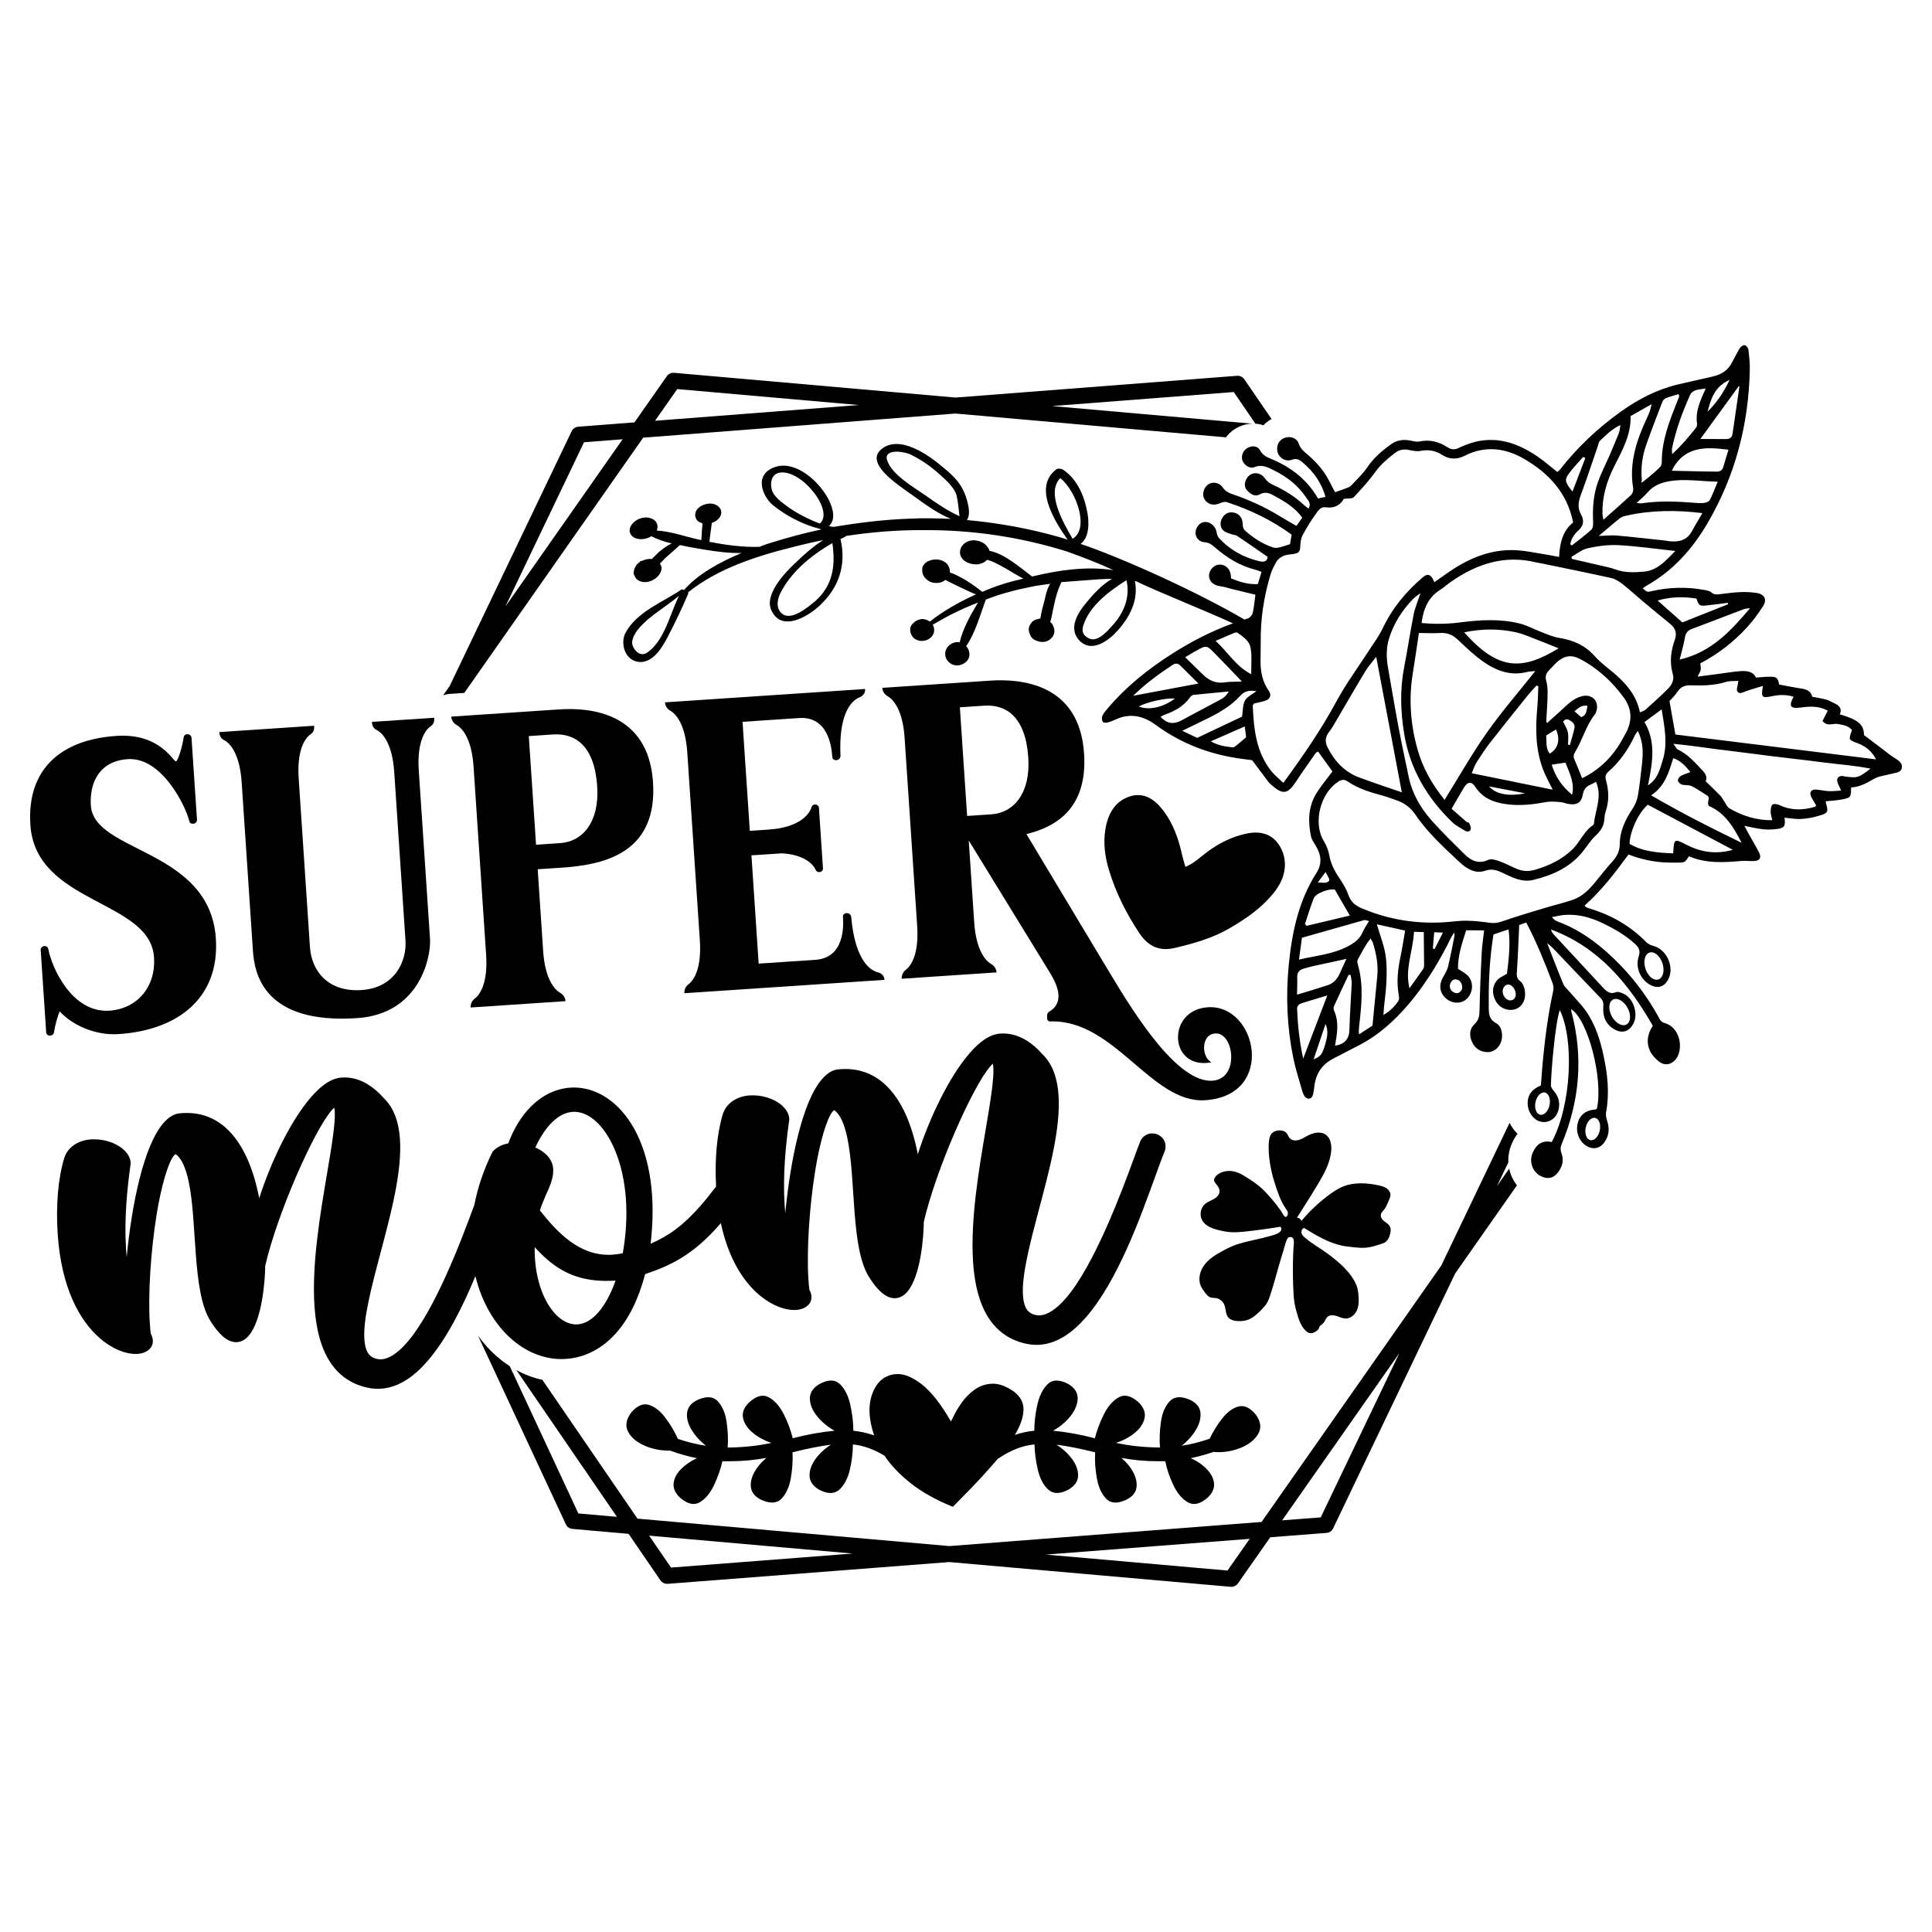 <svg xml:space="preserve" data-sanitized-enable-background="new 0 0 864 864" viewBox="0 0 864 864" y="0px" x="0px" xmlns:xlink="http://www.w3.org/1999/xlink" xmlns="http://www.w3.org/2000/svg" id="Layer_1" version="1.1">
<path d="M96.53,419.703c1.779,26.653-17.058,40.988-43.366,42.744c-11.367,0.759-21.52-4.632-26.47-10.159
	c-0.975,2.176-2.166,6.644-2.515,9.256c-0.11,0.837-0.724,1.516-1.902,1.594c-0.837,0.056-1.563-0.575-1.619-1.417
	c-0.431-6.466-2.008-30.082-2.458-36.817c-0.059-0.888,0.573-1.755,1.657-1.828c0.848-0.056,1.597,0.532,1.751,1.367
	c1.453,7.996,10.483,28.661,27.313,27.537c12.137-0.81,20.858-10.335,19.951-23.938c-1.713-25.667-52.922-23.712-55.283-59.082
	c-1.676-25.099,13.784-38.218,38.485-39.866c19.505-1.302,25.312,11.476,26.614,11.389c0.945-0.063,3.004-7.224,3.44-10.718
	c0.098-0.774,0.723-1.371,1.503-1.423c1.244-0.083,1.958,0.736,2.017,1.624c0.452,6.771,1.994,29.865,2.44,36.558
	c0.064,0.956-0.658,1.787-1.619,1.851c-1.1,0.074-1.628-0.374-1.788-1.063c-1.585-6.726-12.274-28.837-27.54-27.819
	c-12.751,0.851-17.189,10.594-16.51,20.767C42.045,381.426,93.85,379.55,96.53,419.703z"></path>
<path d="M166.317,322.834l27.867-1.86c0.102,1.534-0.163,2.843-1.557,3.792c-2.555,1.743-6.141,6.998-5.368,19.516l5.047,75.606
	c0.517,7.747-4.328,33.535-32.624,35.424c-41.749,2.787-45.894-19.917-46.576-30.137l-5.03-75.353
	c-0.854-12.714-5.162-17.485-7.941-18.881c-1.541-0.774-1.948-2.059-2.048-3.551l42.404-2.831c0.102,1.534-0.162,2.843-1.557,3.792
	c-2.575,1.759-6.211,7.05-5.361,19.78l5.029,75.348c0.733,10.974,8.283,20.264,23.074,19.276
	c15.064-1.005,20.26-13.091,19.656-22.129l-5.037-75.457c-0.869-12.635-5.155-17.386-7.93-18.778
	c-1.535-0.769-1.948-2.059-2.047-3.551L166.317,322.834z"></path>
<path d="M292.025,349.763c2.007,30.062-19.418,36.347-37.582,37.996l0.003,0.042l-13.986,0.933l2.44,36.553
	c0.827,12.302,4.881,17.167,7.663,18.739c1.348,0.76,2.223,2.149,2.327,3.699l-42.404,2.831c-0.104-1.549,0.58-3.042,1.815-3.975
	c2.543-1.923,5.91-7.278,5.102-19.539l-5.62-84.184c-0.829-12.259-4.872-17.114-7.654-18.687c-1.347-0.761-2.224-2.15-2.327-3.699
	c0,0,48.148-3.214,48.282-3.223C263.422,316.357,289.919,318.307,292.025,349.763z M267.075,351.647
	c-1.209-18.112-9.804-23.856-19.704-23.195l-10.891,0.727l3.243,48.581l10.891-0.727
	C260.405,376.379,268.152,367.78,267.075,351.647z"></path>
<path d="M386.876,308.116l0.004,0.062c0.104,1.554-0.812,2.99-2.263,3.553c-5.237,2.041-9.508,9.781-8.755,26.2
	c0.05,1.05-0.751,1.949-1.799,2.019c-1.235,0.082-1.824-0.662-1.865-1.437c-0.264-4.729-1.977-18.263-14.821-17.405l-25.311,1.69
	l3.255,48.751l8.448-0.564c14.068-0.939,18.346-7.101,19.147-10.028c0.18-0.655,0.703-1.121,1.592-1.18
	c0.893-0.06,1.664,0.616,1.724,1.509l1.804,27.03c0.059,0.878-0.606,1.633-1.479,1.692c-0.919,0.062-1.511-0.345-1.782-0.981
	c-1.038-2.426-5.008-6.871-15.155-7.413l-13.571,0.906l3.232,48.416l25.31-1.69c12.85-0.857,12.742-14.514,12.375-19.231
	c-0.06-0.821,0.475-1.583,1.647-1.661c1.054-0.071,1.972,0.714,2.064,1.767c1.436,16.368,6.697,23.466,12.159,24.793
	c1.514,0.365,2.612,1.672,2.715,3.221l0.004,0.062l-89.498,5.974c-0.103-1.549,0.58-3.042,1.814-3.975
	c2.548-1.928,5.926-7.29,5.104-19.596l-5.612-84.065c-0.822-12.307-4.881-17.171-7.663-18.743c-1.347-0.762-2.224-2.15-2.327-3.699
	L386.876,308.116z"></path>
<path d="M539.004,492.02c-24.102,1.609-40.593-36.33-69.444-35.219c-0.647,0.028-1.193-0.465-1.236-1.111
	c-0.078-1.167-0.367-2.538,1.009-3.361c7.138-4.279,3.218-12.411,0.273-17.209l-36.376-59.25l2.439,36.553
	c0.828,12.301,4.881,17.167,7.663,18.739c1.347,0.766,2.224,2.154,2.327,3.703c0,0-41.955,2.801-42.404,2.831
	c-0.104-1.554,0.579-3.048,1.814-3.98c2.543-1.923,5.906-7.273,5.103-19.529l-5.621-84.199c-0.829-12.255-4.877-17.109-7.653-18.677
	c-1.348-0.766-2.224-2.155-2.327-3.704c0,0,48.152-3.214,48.286-3.223c13.345-0.891,39.843,1.064,41.942,32.515
	c1.579,23.648-11.343,32.577-25.772,36.118l37.988,63.261c10.992,18.247,29.819,48.052,45.224,47.023
	c12.235-0.817,9.653-21.694,1.262-21.134c-6.616,0.442-6.201,10.711-1.734,12.897c-19.01,3.671-20.276-23.369-1.642-24.613
	C562.182,448.979,570.801,489.898,539.004,492.02z M429.26,316.31l3.244,48.586l10.891-0.727c9.792-0.654,17.538-9.253,16.46-25.392
	c-1.208-18.112-9.804-23.855-19.704-23.195L429.26,316.31z"></path>
<path d="M521.231,512.268c-0.223-3.331-3.211-5.605-6.448-5.389c-2.187,0.146-4.15,1.709-4.889,3.646
	c-0.618,1.484-1.508,3.925-2.681,7.131c-5.651,15.445-17.851,48.399-30.794,63.194c-4.06,4.641-7.964,7.161-11.234,7.379
	c-0.738,0.049-1.46-0.008-2.192-0.182c-3.656-0.87-5.174-3.595-5.527-8.879c-0.585-8.759,3.109-23.069,7.176-38.38
	c4.639-17.462,9.723-36.279,8.74-51.004c-0.49-7.339-2.535-13.888-7.328-18.465c-1.06-1.196-2.13-2.263-3.214-3.211
	c-4.962-4.341-10.209-6.231-15.517-5.876c-4.939,0.329-9.422,3.867-13.578,8.618c-9.489,10.847-18.377,29.884-23.293,45.316
	c-2.514-12.783-7.108-24.596-15.207-31.682c-5.047-4.416-11.477-6.862-19.203-6.346c-0.397,0.027-0.798,0.061-1.201,0.103
	c-2.803,0.187-5.29,2.127-7.197,4.308c-8.856,10.121-14.193,36.319-16.469,59.978c-0.104-1.098-0.193-2.197-0.266-3.297
	c-0.913-13.687,0.484-27.367,2.033-38.393c0.023-0.167,0.03-0.336,0.018-0.503c-0.165-2.472-1.622-4.52-3.336-6.019
	c-3.594-3.144-9.218-4.775-14.455-4.425c-5.473,0.365-10.355,3.374-11.887,8.276c-2.671,8.578-3.712,20.341-3.049,32.441
	c-2.415,3.207-4.679,6.024-6.834,8.487c-7.922,9.055-14.377,13.576-22.447,17.122c0.916-7.836,1.094-15.047,0.655-21.623
	c-1.286-19.265-7.861-33.131-16.83-40.977c-5.897-5.16-12.835-7.672-19.766-7.209c-6.968,0.465-13.712,3.924-19.201,10.198
	c-3.378,3.861-6.279,8.77-8.527,14.725c-2.482,0.454-4.851,1.52-6.707,3.389c-0.186,0.187-0.346,0.413-0.46,0.644
	c-3.924,7.992-6.513,15.869-7.981,23.458c-5.866,15.991-17.706,47.36-30.243,61.691c-4.06,4.641-7.964,7.161-11.234,7.379
	c-0.739,0.049-1.46-0.008-2.192-0.182c-3.656-0.87-5.174-3.595-5.527-8.879c-0.585-8.759,3.109-23.069,7.176-38.38
	c4.639-17.462,9.724-36.279,8.741-51.004c-0.49-7.339-2.535-13.888-7.329-18.465c-1.06-1.196-2.13-2.263-3.214-3.211
	c-4.962-4.341-10.209-6.231-15.518-5.876c-4.938,0.33-9.421,3.867-13.577,8.618c-9.489,10.847-18.376,29.884-23.293,45.315
	c-2.513-12.783-7.108-24.595-15.207-31.681c-5.048-4.416-11.477-6.862-19.203-6.346c-0.397,0.027-0.798,0.061-1.201,0.103
	c-2.803,0.187-5.29,2.127-7.198,4.308c-8.855,10.121-14.192,36.319-16.468,59.978c-0.104-1.098-0.193-2.197-0.266-3.297
	c-0.914-13.687,0.484-27.367,2.032-38.393c0.023-0.167,0.03-0.336,0.018-0.504c-0.165-2.472-1.623-4.52-3.336-6.019
	c-3.594-3.144-9.218-4.775-14.456-4.426c-5.472,0.366-10.354,3.374-11.886,8.276c-2.785,8.943-3.803,21.348-2.96,33.988
	c1.62,24.265,9.862,38.781,18.697,46.51c6.083,5.322,12.403,7.463,17.112,7.149c3.526-0.235,6.988-2.313,6.734-6.112
	c-0.069-1.03-0.405-2.013-0.925-2.951c-0.165-1.353-0.299-2.82-0.403-4.379c-0.877-13.135,0.419-32.706,3.016-48.807
	c2.085-12.923,5.255-23.575,7.801-26.484c0.35-0.401,0.615-0.561,0.707-0.608c0.032,0.016,0.086,0.049,0.173,0.115
	c2.569,1.933,4.372,6.138,5.646,12.09c3.979,18.572,1.468,49.37,9.779,62.478c1.904,3.005,3.682,5.212,5.468,6.775
	c2.004,1.753,4.15,2.775,6.411,2.624c2.135-0.143,3.846-1.316,5.12-2.774c6.161-7.042,7.42-25.034,7.464-31.324
	c5.435-23.55,21.829-60.572,29.789-69.671c0.401-0.459,0.772-0.818,1.076-1.082c0.098,0.429,0.188,0.991,0.233,1.676
	c0.341,5.102-1.332,15.381-3.4,27.575c-3.065,18.068-6.918,40.567-5.662,59.384c0.84,12.585,3.955,23.866,11.841,30.764
	c3.364,2.943,7.543,4.996,12.549,5.949c1.807,0.344,3.599,0.449,5.355,0.332c7.874-0.526,14.716-5.404,20.648-12.186
	c8.661-9.9,15.835-24.345,21.577-38.15c2.858,11.783,8.662,21.578,16.19,28.165c6.968,6.095,15.453,9.444,24.312,8.853
	c1.565-0.104,3.138-0.332,4.709-0.687c6.46-1.464,12.64-5.095,17.908-11.115c5.389-6.162,9.808-14.766,12.776-26.131
	c11.929-3.973,21.688-8.873,33.352-22.204c0.168-0.192,0.339-0.398,0.508-0.593c3.324,15.558,9.808,25.669,16.664,31.668
	c6.084,5.322,12.404,7.463,17.112,7.149c3.525-0.235,6.988-2.313,6.734-6.112c-0.07-1.03-0.405-2.013-0.926-2.951
	c-0.164-1.353-0.298-2.819-0.402-4.378c-0.877-13.135,0.418-32.706,3.016-48.808c2.085-12.923,5.255-23.575,7.8-26.484
	c0.351-0.401,0.615-0.561,0.707-0.608c0.033,0.016,0.086,0.049,0.173,0.115c2.569,1.934,4.372,6.138,5.646,12.091
	c3.979,18.571,1.468,49.369,9.78,62.478c1.904,3.005,3.681,5.212,5.467,6.775c2.004,1.753,4.151,2.775,6.411,2.624
	c2.135-0.143,3.846-1.316,5.121-2.773c6.16-7.041,7.419-25.034,7.464-31.324c5.435-23.55,21.829-60.572,29.79-69.671
	c0.401-0.459,0.772-0.818,1.075-1.082c0.098,0.429,0.189,0.991,0.234,1.676c0.341,5.102-1.332,15.381-3.401,27.575
	c-3.065,18.069-6.917,40.567-5.661,59.384c0.84,12.585,3.955,23.866,11.841,30.765c3.363,2.942,7.542,4.996,12.549,5.949
	c1.807,0.344,3.599,0.45,5.355,0.332c7.874-0.526,14.715-5.405,20.648-12.187c14.25-16.289,24.48-44.882,30.918-62.68
	c1.733-4.788,3.185-8.799,4.314-11.496C521.159,514.121,521.289,513.137,521.231,512.268z M267.578,586.892
	c-3.186,3.643-6.379,5.178-9.283,5.372c-2.868,0.191-5.81-0.903-8.6-3.343c-5.267-4.609-9.65-13.948-10.461-26.092
	c-0.111-1.659-0.156-3.368-0.129-5.122c1.78,1.97,3.563,3.756,5.394,5.357c8.342,7.298,17.596,10.469,30.791,9.628
	C272.983,579.115,270.307,583.774,267.578,586.892z M278.509,560.454c-1.579,0.339-3.093,0.55-4.551,0.647
	c-14.832,0.99-24.974-10.312-32.522-19.788c0.692-2.283,1.698-4.603,2.708-6.905c1.669-3.809,3.513-7.667,3.244-11.699
	c-0.317-4.748-4.109-7.855-8.009-9.563c3.216-6.915,8.957-15.393,16.669-15.908c3.359-0.224,6.84,1.08,10.178,4.001
	c6.821,5.967,12.59,18.55,13.706,35.272C280.419,543.803,280.032,551.858,278.509,560.454z"></path>
<path d="M669.454,530.421l5.091-10.635c-0.129-2.726,0.343-5.534,1.505-8.238c0.715-1.672,1.583-3.177,2.58-4.502
	c-1.427-1.408-2.614-3.073-3.538-4.898l-30.542,63.804L564.179,680.62l-139.61,10.792L285.08,679.143l-42.546-62.091
	c-3.996-0.853-7.883-2.302-11.597-4.325l44.956,65.608l-17.249-1.517l-30.671-65.855c-2.025-1.305-3.992-2.777-5.884-4.432
	c-3.049-2.668-5.825-5.771-8.316-9.19l39.284,84.347c0.537,1.153,1.649,1.932,2.916,2.044l25.134,2.211l14.262,20.813
	c0.607,0.886,1.575,1.442,2.625,1.535c0.193,0.017,0.39,0.018,0.587,0.003l125.952-9.736l125.839,11.068
	c1.267,0.112,2.498-0.462,3.228-1.503l14.481-20.661l25.157-1.944c1.268-0.098,2.388-0.866,2.938-2.013l54.545-113.947
	l27.673-39.481c-1.73-2.193-2.911-4.738-3.477-7.447L669.454,530.421z M300.081,701.034l-9.788-14.284l91.014,8.005L300.081,701.034
	z M548.947,702.352l-81.153-7.138l91.091-7.041L548.947,702.352z M590.639,678.575l-17.265,1.335l52.442-74.82L590.639,678.575z
	 M201.124,310.319l6.503-0.434l80.011-114.156l139.611-10.792l120.98,10.641c1.104-1.485,2.486-2.786,4.125-3.794
	c2.317-1.436,4.945-2.234,7.603-2.323l-89.447-7.867l81.226-6.279l9.708,14.168c1.237,0.084,2.43,0.318,3.554,0.702
	c1.035-1.104,2.268-2.035,3.638-2.805l-12.188-17.787c-0.719-1.049-1.943-1.635-3.212-1.538l-125.952,9.736l-125.84-11.068
	c-1.267-0.112-2.498,0.462-3.228,1.503l-14.481,20.661l-25.156,1.945c-1.269,0.098-2.389,0.866-2.938,2.013L201.099,306.79
	l-2.926,4.174C199.097,310.613,200.086,310.389,201.124,310.319z M302.87,173.998l81.154,7.138l-91.092,7.041L302.87,173.998z
	 M261.18,197.775l17.264-1.334l-52.438,74.816L261.18,197.775z"></path>
<path d="M621.653,548.669c-0.679-1.525-2.395-2.073-3.424-3.28c-0.496-0.582-0.829-1.348-0.722-2.105
	c0.165-1.175,1.221-1.889,1.83-2.823c0.767-1.177,1.296-2.578,1.853-3.863c0.312-0.718,0.629-1.463,0.626-2.245
	c-0.004-1.233-0.823-2.351-1.856-3.026c-1.033-0.675-2.26-0.98-3.467-1.236c-5.246-1.113-10.868-1.49-15.841,0.513
	c-2.16,0.87-4.124,2.161-6.004,3.535c-4.68,3.422-8.939,7.417-12.651,11.868c-0.27-0.841-1.124-1.458-2.008-1.451
	c0.535-0.824,1.069-1.648,1.601-2.473c2.63-4.082,5.193-8.206,7.688-12.372c2.881-4.81,5.743-9.905,6.073-15.5
	c0.144-2.442-0.355-5.173-2.302-6.659c-2.376-1.815-5.837-1.013-8.463,0.418c-1.312,0.715-2.579,1.577-4.034,1.92
	c-1.237,0.293-2.76,0.13-3.695-0.808c-0.995-0.998-0.999-2.355-2.402-3.076c-0.915-0.47-1.989-0.573-3.008-0.434
	c-1.011,0.138-2.025,0.532-2.705,1.292c-1.06,1.185-1.266,3.047-1.35,4.572c-0.307,5.605,0.907,12.133,2.608,17.465
	c1.267,3.972,2.565,8.006,4.911,11.455c0.438,0.643,0.944,1.288,1.033,2.087c0.064,0.572-0.114,1.191-0.552,1.565
	c-0.149,0.127-0.336,0.226-0.532,0.215c-0.599-0.034-1.486-1.962-1.819-2.438c-0.717-1.027-1.461-2.036-2.229-3.026
	c-1.536-1.979-3.172-3.881-4.9-5.696c-1.962-2.06-4.228-3.849-6.621-5.381c-2.597-1.662-4.951-3.415-8.091-3.924
	c-2.772-0.449-6.519,0.407-8.023,3.056c-0.158,0.278-0.277,0.59-0.266,0.91c0.029,0.903,0.976,1.74,1.468,2.435
	c0.545,0.769,1.026,1.62,1.014,2.592c-0.018,1.476-1.217,2.678-2.496,3.418s-2.728,1.207-3.873,2.14
	c-2.095,1.706-2.741,4.947-1.462,7.324c1.407,2.614,4.511,3.764,7.395,4.48c1.751,0.434,3.528,0.79,5.328,0.914
	c2.276,0.156,4.559-0.058,6.826-0.302c5.147-0.553,10.278-1.256,15.384-2.107c0.842,0.446,0.535,1.645-0.011,2.199
	c-1.112,1.127-3.358,1.584-4.828,2.025c-1.857,0.557-3.747,0.993-5.639,1.414c-3.735,0.831-7.517,1.599-11.058,3.087
	c-1.415,0.595-2.781,1.3-4.131,2.031c-2.966,1.605-5.934,3.396-8.023,6.041c-2.089,2.645-3.152,6.332-1.892,9.457
	c0.469,1.164,1.226,2.185,1.98,3.189c0.647,0.861,1.356,1.763,2.372,2.125c0.785,0.28,1.649,0.197,2.473,0.323
	c1.585,0.243,3.017,1.322,3.685,2.778c0.916,1.996,0.511,4.63,2.107,6.141c1.95,1.846,6.591,1.639,8.894,0.663
	c2.675-1.134,5.482-4.018,7.345-6.211c1.109-1.305,1.705-2.958,2.243-4.583c1.453-4.385,2.641-8.851,3.909-13.291
	c0.645-2.259,1.309-4.513,2.039-6.746c0.352-1.076,1.26-5.65,2.419-5.945c3.079-0.785,2.137,3.276,2.059,4.759
	c-0.116,2.203-0.193,4.407-0.232,6.613c-0.078,4.411-0.001,8.824,0.229,13.23c0.083,1.584,0.186,3.171,0.447,4.736
	c0.249,1.497,0.641,2.966,1.052,4.426c0.799,2.844,1.74,5.789,3.819,7.89c0.543,0.549,1.186,1.044,1.943,1.198
	c1.388,0.282,2.83-0.659,3.783-1.58c0.085-0.082,0.168-0.168,0.221-0.272c0.053-0.105,0.073-0.223,0.101-0.338
	c0.288-1.194,1.468-1.611,2.182-2.498c0.639-0.793,0.899-1.867,1.651-2.554c1.049-0.958,2.691-0.846,4.046-0.417
	c1.355,0.429,2.667,1.119,4.089,1.134c2.28,0.024,4.273-1.771,5.131-3.88c0.858-2.108,0.797-4.469,0.585-6.734
	c-0.13-1.39-0.316-2.791-0.825-4.091c-2.297-5.864-7.934-10.58-12.856-14.225c-3.265-2.418-6.889-4.393-9.972-7
	c-0.721-0.606-1.476-1.26-1.766-2.156c-0.29-0.896,0.215-2.208,1.137-2.402c5.34,3.283,10.819,6.622,16.958,7.898
	c1.888,0.393,3.812,0.583,5.732,0.768c1.338,0.13,2.681,0.257,4.024,0.208c2.984-0.11,5.859-1.087,8.684-2.054
	c1.701-0.582,2.597-2.302,3.039-4.042C621.918,550.856,622.104,549.682,621.653,548.669z"></path>
<path d="M400.715,614.503c3.428-0.261,7.27,1.271,11.526,4.597c4.256,3.334,8.592,8.853,13.008,16.574l1.286-2.477
	c0.792-1.714,1.961-3.675,3.515-5.883c1.547-2.215,3.479-4.154,5.789-5.839c2.302-1.685,4.946-2.571,7.909-2.673
	c2.971-0.094,6.232,1.104,9.798,3.61c2.963,2.31,4.35,5.135,4.154,8.461c-0.203,3.334-1.489,6.943-3.864,10.829
	c2.905-0.988,5.803-1.612,8.708-1.874c0-3.631,0.443-7.473,1.336-11.526c0.886-4.06,2.44-7.154,4.648-9.304
	c2.208-2.135,5.295-2.157,9.253-0.044c2.832,1.714,4.22,3.871,4.154,6.479c-0.073,2.607-1.126,5.207-3.167,7.815
	c-2.048,2.607-4.648,4.794-7.815,6.58c6.13,0.588,12.332,1.714,18.593,3.363h0.102c0.857-3.501,2.193-7.06,4.009-10.684
	c1.808-3.631,4.038-6.166,6.675-7.619s5.607-0.69,8.904,2.273c2.237,2.244,3.116,4.568,2.622,6.972
	c-0.494,2.411-1.932,4.605-4.307,6.58c-2.375,1.983-5.207,3.501-8.505,4.554c6.13,1.315,12.695,2.012,19.682,2.077
	c-0.261-3.697-0.116-7.517,0.45-11.475c0.559-3.958,1.859-7.023,3.907-9.202c2.041-2.179,5.041-2.404,8.999-0.69
	c2.905,1.38,4.481,3.297,4.75,5.738c0.261,2.44-0.399,4.997-1.983,7.662c-1.576,2.673-3.726,5.062-6.428,7.176
	c4.024-0.596,8.214-1.649,12.565-3.167c1.518-3.232,3.399-6.268,5.636-9.1c2.244-2.833,4.648-4.605,7.227-5.295
	c2.571-0.69,5.171,0.545,7.815,3.711c2.237,3.167,2.535,6.086,0.886,8.752c-1.649,2.673-4.35,4.735-8.113,6.188
	c-3.755,1.445-7.684,2.012-11.773,1.678c-3.493,1.191-6.885,2.114-10.182,2.774c2.832,1.249,5.222,2.883,7.168,4.895
	c1.946,2.012,3.036,4.14,3.268,6.377c0.225,2.244-0.748,4.387-2.92,6.435c-3.297,2.833-6.232,3.508-8.803,2.026
	c-2.578-1.489-4.721-4.024-6.435-7.619c-1.714-3.595-2.934-7.168-3.66-10.735c-1.119,0-2.244,0-3.363,0
	c-2.905,0-5.701-0.131-8.41-0.392c-2.702-0.261-5.309-0.625-7.815-1.089c2.31,1.975,4.089,4.169,5.345,6.58
	c1.249,2.404,1.699,4.699,1.336,6.871c-0.363,2.179-1.867,3.929-4.503,5.244c-3.958,1.845-6.972,1.685-9.05-0.494
	c-2.077-2.179-3.464-5.258-4.154-9.246c-0.697-3.995-0.944-7.8-0.741-11.432c-0.269-0.065-0.494-0.131-0.697-0.196l-0.792-0.196
	c-5.607-1.387-10.88-2.404-15.826-3.065c2.905,1.845,5.258,4.024,7.074,6.529s2.687,4.975,2.622,7.415s-1.482,4.488-4.256,6.137
	c-3.828,2.041-6.842,2.055-9.05,0.044c-2.208-2.005-3.777-4.975-4.699-8.897c-0.922-3.929-1.416-7.699-1.482-11.33
	c-5.149,0.465-10.357,2.44-15.63,5.934c-0.203,0.203-0.436,0.334-0.697,0.399c-5.142,5.999-10.321,11.606-15.528,16.814
	c-1.649,1.649-3.203,3.232-4.648,4.75c-7.517-3.036-13.785-6.529-18.796-10.488c-5.011-3.958-8.941-8.076-11.773-12.361
	c-4.815-2.905-9.529-4.583-14.148-5.048c0,3.697-0.458,7.488-1.38,11.374c-0.93,3.893-2.491,6.849-4.699,8.853
	c-2.215,2.012-5.266,1.997-9.151-0.044c-2.709-1.649-4.089-3.697-4.154-6.137s0.792-4.91,2.571-7.415s4.118-4.685,7.023-6.529
	c-4.946,0.661-10.19,1.678-15.731,3.065c-0.261,0.065-0.53,0.131-0.792,0.196c-0.196,0.065-0.429,0.102-0.69,0.102
	c0.196,3.69-0.051,7.532-0.741,11.526c-0.697,3.987-2.077,7.067-4.154,9.246c-2.077,2.179-5.128,2.339-9.151,0.494
	c-2.636-1.315-4.14-3.065-4.503-5.244c-0.363-2.172,0.102-4.467,1.387-6.871c1.286-2.411,3.116-4.605,5.491-6.58
	c-2.644,0.465-5.309,0.828-8.011,1.089c-2.709,0.261-5.513,0.392-8.41,0.392c-1.06,0-2.143,0-3.268,0
	c-0.792,3.566-2.041,7.139-3.755,10.735c-1.714,3.595-3.842,6.13-6.384,7.619c-2.535,1.482-5.454,0.806-8.752-2.026
	c-2.179-2.048-3.152-4.191-2.92-6.435c0.232-2.237,1.322-4.35,3.261-6.326c1.946-1.983,4.336-3.631,7.176-4.946
	c-3.828-0.726-7.815-1.852-11.969-3.37c-4.024,0.073-7.8-0.654-11.33-2.172c-3.522-1.518-5.999-3.566-7.415-6.137
	c-1.424-2.571-1.039-5.404,1.133-8.505c2.709-3.232,5.375-4.452,8.018-3.66c2.636,0.792,5.091,2.687,7.365,5.687
	c2.281,3,4.176,6.181,5.694,9.551c4.35,1.445,8.534,2.469,12.557,3.065c-2.702-2.113-4.859-4.503-6.478-7.176
	c-1.612-2.666-2.273-5.222-1.975-7.662c0.298-2.44,1.896-4.358,4.793-5.738c3.958-1.714,6.943-1.489,8.955,0.69
	c2.012,2.179,3.312,5.244,3.907,9.202s0.755,7.779,0.494,11.475c6.994-0.065,13.523-0.763,19.588-2.077
	c-3.232-1.053-6.035-2.571-8.41-4.554c-2.375-1.976-3.806-4.169-4.3-6.58c-0.494-2.404,0.407-4.728,2.716-6.972
	c3.232-2.963,6.166-3.726,8.81-2.273c2.636,1.453,4.859,3.973,6.675,7.568c1.816,3.595,3.145,7.168,4.009,10.734
	c6.326-1.649,12.557-2.774,18.695-3.363c-3.167-1.787-5.789-3.973-7.866-6.58s-3.13-5.207-3.167-7.815
	c-0.036-2.607,1.402-4.764,4.307-6.479c3.886-2.113,6.936-2.092,9.151,0.044c2.208,2.15,3.755,5.244,4.648,9.304
	c0.886,4.053,1.336,7.895,1.336,11.526c3.094,0.327,6.195,1.017,9.296,2.077c-2.506-7.386-2.738-13.705-0.69-18.949
	C392.275,617.713,395.769,614.895,400.715,614.503z"></path>
<path d="M847.005,338.802c-1.917-1.237-3.686-2.712-5.513-4.091c-2.583-1.952-5.167-3.901-7.895-5.964
	c-0.062-4.695-2.465-6.857-10.83-9.285c1.082-2.435-0.1-3.917-2.314-4.886c-1.241-0.543-2.403-1.318-3.691-1.683
	c-1.945-0.557-3.965-0.838-6.356-1.327c-0.384-2.1-2.036-3.179-4.354-3.545c-3.468-0.549-6.903-1.238-10.45-1.893
	c-0.445-2.847-1.024-3.492-3.863-3.5c-2.028-0.008-4.059,0.226-6.49,0.38c-1.223-2.706-3.954-3.023-6.643-2.882
	c-3.226,0.174-6.427,0.77-9.647,1.189c-3.049,0.399-6.096,0.796-9.806,1.278c0.723-1.517,1.27-2.268,1.412-3.075
	c0.146-0.847-0.098-1.774-0.188-2.85c7.893-4.173,14.971-9.574,21.008-16.234c2.619-2.899,4.99-6.071,7.071-9.374
	c1.856-2.955,0.674-5.286-2.812-5.869c-2.515-0.42-5.133-0.486-7.681-0.385c-2.977,0.126-5.932,0.587-8.896,0.925
	c-1.358,0.15-2.583,0.26-3.773-0.829c-0.719-0.654-1.948-0.844-2.984-1.039c-7.965-1.513-15.901-1.289-23.8,0.532
	c-1.967,0.45-1.973,0.408-3.855-1.303c0.578-0.398,1.081-0.817,1.643-1.137c11.776-6.621,20.462-16.304,27.223-27.819
	c12.483-21.266,18.511-44.344,19.004-68.917c0.061-2.971-0.283-5.958-0.649-8.907c-0.103-0.745-0.972-1.856-1.618-1.942
	c-0.675-0.096-1.791,0.644-2.205,1.324c-1.469,2.388-2.633,4.964-4.063,7.375c-1.863,3.118-4.893,4.59-8.3,5.382
	c-5.141,1.203-10.319,2.278-15.451,3.517c-9.235,2.22-17.514,6.526-25.199,11.984c-10.425,7.4-19.655,16.108-27.54,26.219
	c-0.234,0.298-0.59,0.517-1.059,0.91c-3.061-2.405-5.973-4.983-9.179-7.145c-9.936-6.694-20.511-9.654-32.211-4.781
	c-0.878,0.365-1.779,0.67-2.614,1.117c-1.727,0.921-3.42,0.868-5.011-0.187c-3.909-2.583-8.057-3.637-12.752-2.638
	c-1.234,0.263-2.652-0.178-3.966-0.425c-3.072-0.588-5.918-0.261-8.524,1.594c-4.1,2.92-7.85,6.113-10.726,10.369
	c-1.949,2.893-4.572,5.321-6.956,7.9c-0.512,0.559-1.241,0.994-1.953,1.276c-1.792,0.712-3.641,1.299-5.499,1.954
	c-1.585-2.882-3.059-6.229-5.136-9.154c-1.932-2.73-4.32-5.219-6.861-7.413c-1.759-1.511-3.441-2.694-4.239-5.123
	c-0.809-2.495-3.637-3.444-6.047-2.696c-2.519,0.784-3.887,2.953-3.588,5.676c0.331,3.009,3.429,5.318,6.565,4.208
	c2.146-0.757,3.313-0.055,4.686,1.097c4.875,4.096,8.513,9.01,10.327,15.489c-1.175,0.26-2.167,0.486-3.32,0.748
	c-4.683-8.129-11.563-13.639-19.979-17.287c-2.337-1.013-4.601-1.688-5.992-4.308c-1.104-2.093-3.75-2.163-5.78-0.904
	c-1.904,1.172-2.789,3.702-2.003,5.655c0.795,1.962,3.318,3.658,5.252,2.839c3.523-1.49,6.261,0.164,9.114,1.585
	c5.672,2.824,10.523,6.659,14.073,11.974c0.902,1.347,2.393,2.671,1.087,4.967c-0.846-0.659-1.59-1.153-2.23-1.754
	c-3.992-3.761-8.599-6.559-13.567-8.814c-1.44-0.659-2.617-1.416-3.654-2.872c-2.472-3.489-6.924-3.047-8.54,0.535
	c-0.79,1.763-0.736,3.549,0.643,4.926c1.458,1.465,3.377,2.817,5.44,1.639c2.596-1.492,4.612-0.51,6.767,0.694
	c4.504,2.521,8.978,5.056,12.306,9.698c-0.792,1.127-1.615,2.284-2.597,3.666c-2.647-1.54-5.11-2.893-7.502-4.376
	c-6.714-4.154-13.877-7.339-21.326-9.888c-1.662-0.571-3.036-1.329-4.154-2.954c-1.585-2.3-4.588-2.647-6.494-1.327
	c-2.034,1.416-2.859,4.555-1.706,6.524c1.447,2.478,4.119,3.131,7.023,1.875c0.906-0.386,2.099-0.781,2.951-0.506
	c10.356,3.35,20.071,8.009,29.057,14.565c-0.247,1.466-0.49,2.889-0.712,4.259c-1.755,0.543-3.275,1.116-4.838,1.467
	c-0.878,0.193-1.907,0.261-2.734-0.003c-4.706-1.528-8.727-4.194-12.429-7.441c-1.383-1.208-1.057-2.598-1.263-4.004
	c-0.319-2.31-1.994-3.919-4.301-4.212c-2.122-0.271-3.675,0.69-4.742,2.459c-1.108,1.833-1.033,4.229,0.501,5.635
	c0.91,0.837,2.316,1.161,3.541,1.633c0.843,0.323,1.895,0.288,2.616,0.769c4.483,2.997,8.889,6.093,13.657,9.385
	c-0.195,1.702-1.245,2.499-3.468,1.99c-7.212-1.65-13.413-5.049-18.396-10.528c-0.717-0.783-0.885-2.11-1.168-3.226
	c-0.452-1.781-2.338-3.583-4.276-3.816c-1.993-0.238-3.36,0.732-4.312,2.42c-1.614,2.878-0.034,6.344,3.35,6.6
	c1.973,0.135,3.145,0.985,4.514,2.177c5.36,4.675,11.287,8.382,18.29,10.135c0.776,0.196,1.513,0.533,2.7,0.965
	c-0.552,1.852-1.071,3.594-1.622,5.443c-4.414,0.241-8.209-1.008-12.01-2.535c-0.075-0.827-0.055-1.508-0.219-2.148
	c-0.723-2.879-2.995-4.429-5.686-3.944c-2.173,0.392-4.015,2.741-3.938,5.016c0.087,2.441,2.081,4.176,4.825,4.535
	c1.829,0.231,3.606,0.827,5.402,1.267c3.403,0.83,6.8,1.658,10.512,2.558c-0.358,2.657-0.578,5.475-1.199,8.197
	c-0.223,0.959-1.321,2.166-2.252,2.438c-0.493,0.144-0.975,0.312-1.465,0.462c-22.102-12.935-55.698-27.927-73.232-33.811
	c4.027-3.079,3.781-9.823,3.008-14.04c-1.205-6.448-3.958-14.511-10.907-19.186c-0.939-0.496-2.278-0.604-2.93-0.146
	c-10.231,7.622-1.527,22.239,5.003,31.5c-1.173-0.423-2.353-0.845-3.774-1.191c-13.231-3.786-27.124-6.318-40.888-7.575
	c-0.234,0.073-0.234,0.073-0.309-0.169c2.205-3.037-0.395-10.626-1.691-13.111c-1.732-3.922-5.455-7.493-9.273-10.514
	c-5.366-4.635-19.705-15.413-27.973-7.355c-5.763,5.971,6.814,14.415,11.57,17.932c5.62,3.771,12.696,9.714,20.159,12.652
	c-6.093-0.212-12.194-0.428-18.381-0.089c-11.425,0.377-22.788,1.784-34.002,3.675c-0.799-0.018-1.349-0.112-2.213-0.367
	c7.912-6.642-10.016-30.738-23.663-26.525c-10.054,3.104-6.234,12.936-1.565,17.001c5.293,4.401,13.201,8.78,21.16,10.78
	c0.309,0.169,0.623,0.329,1.105,0.18c-7.648,1.575-15.384,3.699-22.804,5.989c-1.676,0.518-3.351,1.035-5.194,1.868
	c-7.536,0.226-15.199-0.815-22.453-2.246c0.2-1.897,0.4-3.794,0.767-6.007c0.013-0.79,0.274-1.656,0.294-2.447
	c1.434-0.443,2.72-1.368,3.457-2.381c1.641-2.342,0.587-4.902-2.089-5.911c-2.669-1.012-6.503,0.172-8.137,2.512
	c-1.4,2.268-0.512,5.143,2.323,5.839c0.074,0.242,0.316,0.167,0.316,0.167c-0.18,1.105-0.125,2.138-0.305,3.243
	c-0.04,1.584-0.148,2.923-0.26,4.272c-0.316-0.167-0.864-0.254-1.414-0.349c-5.922-1.322-12.13-3.597-18.541-3.982
	c1.086-2.428-0.203-4.915-3.041-5.617c-3.152-0.863-6.837,0.804-8.398,3.377c-1.567,2.584-0.196,5.31,2.881,5.932
	c1.971,0.441,4.197,0.018,6.207-1.131c2.502,1.327,5.728,2.432,9.121,3.22c-2.319,0.98-4.183,2.598-5.877,3.913
	c-0.972,1.085-2.025,1.932-2.996,3.017c-1.347-0.105-2.856,0.096-4.457,0.855c-0.241,0.075-0.557-0.093-0.717,0.221
	c-0.241,0.075-0.241,0.075-0.241,0.075s0.075,0.242-0.167,0.316c-1.77,1.067-2.613,3.428-2.646,5.009
	c0.37,1.2,1.047,2.562,2.302,3.225c3.132,1.654,7.608,0.008,9.504-3.198c0.496-0.939,0.757-1.804,0.696-2.836
	c-0.221-0.717-0.37-1.2-0.752-1.603c0.805-0.77,1.614-1.549,2.185-2.246c2.264-2.013,4.528-4.026,6.794-6.032
	c3.943,0.883,7.812,1.524,11.13,2.071c5.524,0.915,10.983,1.594,16.453,1.477c-9.758,4.062-19.631,9.466-25.813,16.623
	c-0.39-0.408-0.939-0.496-1.349-0.112c-8.684,5.83-19.315,9.633-24.592,18.867c-2.885,5.09-0.299,13.468,6.754,13.391
	c5.953-0.267,9.669-6.92,11.986-11.306c3.306-6.27,6.306-12.702,9.064-19.059c0.16-0.313,0.088-0.548,0.013-0.79
	c13.241-10.642,30.64-16.278,47.459-20.419c4.384-1.089,8.527-2.103,12.984-2.958c-5.067,3.135-9.522,7.395-12.357,10.106
	c-5.499,5.111-14.518,14.972-10.552,21.875c4.558,8.819,15.716,2.49,21.217-2.614c8.985-8.28,12.069-18.673,9.387-29.907
	c0.958-0.296,1.842-0.833,2.729-1.363c11.53-1.724,23.04-2.655,34.611-2.557c21.722-0.149,43.438,3.11,64.057,9.593
	c7.082,2.535,13.915,5.146,20.663,8.313c-12.398-1.944-25.128,0.15-36.362,2.832c-4.756-3.517-12.37-10.344-19.008-11.444
	c-0.147-0.476-0.296-0.959-0.677-1.362c-1.149-2.01-3.342-3.168-6.028-3.381c-4.272-0.26-7.368,3.316-6.333,6.668
	c0.888,2.875,4.502,4.381,8.075,4.063c0.476-0.147,1.193-0.368,1.676-0.517c0.959-0.296,1.529-0.993,2.172-1.456
	c0.241-0.074,0.316,0.167,0.55,0.095c2.917,0.935,5.185,2.335,7.686,3.662c2.581,1.56,5.162,3.12,7.98,4.614
	c-6.369,1.438-12.596,3.359-18.358,5.931c-3.114-2.453-6.157-4.655-9.605-6.477c-1.563-0.831-3.131-1.654-4.862-2.17
	c0.031-1.588-0.486-3.264-1.888-4.402c-3.186-2.687-9.634-1.482-10.517,2.461c0,0,0,0,0.075,0.242
	c-0.274,1.656,0.317,3.572,2.034,4.878c1.476,1.38,3.682,1.749,5.913,1.317c0.717-0.221,1.676-0.517,2.246-1.214
	c1.877,0.992,3.998,1.916,5.882,2.905c2.743,1.253,5.25,2.571,7.919,3.583c-7.6,3.396-14.51,7.364-20.634,12.14
	c-0.316-0.167-0.63-0.327-0.945-0.494c-2.816-1.487-5.779-0.051-7.42,2.291c-0.992,1.877-0.251,4.277,1.225,5.657
	c1.667,1.275,3.512,1.49,5.38,0.953c2.113-0.692,3.84-2.528,3.661-4.794c0.013-0.789-0.21-1.513-0.666-2.158
	c6.427-3.819,12.996-7.153,20.274-9.929c-3.295,5.473-6.843,11.818-8.167,17.733c-1.656-0.274-3.573,0.317-4.786,1.477
	c-2.266,2.006-2.262,5.419-0.089,7.369c1.939,2.022,5.344,2.021,7.608,0.008c2.106-1.692,2.17-4.862,0.164-7.128
	c4.173-6.009,6.339-14.283,8.788-20.81c6.315-2.47,13.092-4.297,20.016-5.65c2.95-0.646,5.731-0.984,8.747-1.393
	c-1.231,1.958-1.832,4.244-2.368,6.765c-0.696,2.836-1.633,5.746-2.02,8.75c-1.507,0.208-3.424,0.8-4.088,2.048
	c-0.568,0.704-1.064,1.642-1.084,2.434c-0.02,0.792,0.041,1.823,0.572,2.709c0.37,1.2,1.537,2.41,2.951,2.759
	c2.434,1.084,5.143,0.512,6.69-1.279c1.38-1.476,1.58-3.373,0.749-5.209c-0.221-0.717-0.686-1.367-1.383-1.937
	c0.843-2.36,1.062-5.049,1.671-7.336c0.716-3.627,1.747-7.087,3.327-10.46c3.09-0.169,5.871-0.506,8.968-0.676
	c4.606-0.372,9.212-0.744,13.651-0.8c-4.659,2.745-8.564,7.1-11.411,10.599c-3.664,4.281-8.098,11.155-3.541,16.569
	c5.716,6.627,13.703,0.227,17.608-4.128c5.614-6.453,9.177-13.58,7.622-22.02c0.241-0.074,0.236-0.064,0.557,0.092
	c9.186,4.477,30.665,13.012,43.281,18.801c-9.445,3.409-18.342,7.985-26.855,13.371c-11.038,6.975-21.157,15.078-29.585,25.147
	c-0.777,0.929-1.607,1.912-2.031,3.013c-0.288,0.738-0.15,1.9,0.278,2.544c0.271,0.405,1.496,0.444,2.185,0.248
	c1.425-0.389,2.793-1.02,4.163-1.601c6.294-2.687,12.116-1.134,17.235,2.64c11.638,8.583,24.643,13.431,38.874,15.268
	c1.597,0.206,3.199,0.415,4.278,0.556c2.636,3.516,4.973,6.642,7.332,9.757c0.328,0.43,0.735,0.804,1.134,1.158
	c5.33,4.726,7.425,4.396,11.291-1.496c2.817-4.298,5.818-8.482,8.77-12.686c0.2-0.291,0.677-0.379,1.022-0.566
	c2.224,3.098,4.409,6.146,6.374,8.885c-2.5,3.394-5.248,6.568-7.356,10.118c-3.496,5.89-3.6,12.395-2.205,18.927
	c0.299,1.396,1.219,2.693,1.978,3.96c2.481,4.088,3.241,7.983,0.393,12.453c-8.005,12.549-10.941,26.727-12.347,41.266
	c-1.333,13.843-0.754,27.646,2.015,41.295c1.015,5.032,2.641,9.944,4.05,14.901c0.258,0.892,0.618,1.836,1.193,2.536
	c1.252,1.512,3.103,1.025,3.594-0.923c0.332-1.303,0.471-2.668,0.645-4.006c0.709-5.517,3.466-9.588,8.445-12.134
	c3.74-1.908,7.453-3.873,11.191-5.786c8.978-4.573,16.255-11.186,22.699-18.801c6.757-7.996,12.271-16.826,17.073-26.12
	c0.961-1.873,1.755-3.82,3.123-5.643c0.041,0.492,0.197,1.009,0.107,1.47c-0.938,4.642-1.809,9.292-2.923,13.888
	c-0.399,1.621-1.356,3.128-2.195,4.603c-1.931,3.391-1.597,6.748,1.044,9.255c2.928,2.784,7.373,2.851,9.846,0.137
	c2.849-3.123,2.747-7.894-0.326-10.553c-1.106-0.963-2.451-1.635-3.881-2.566c-0.094-5.805,1.74-11.292,3.646-17.243
	c2.546,0.001,5.038,0.015,8.027,0.026c-0.412,3.757-0.939,7.05-1.099,10.36c-0.426,8.517-0.773,17.042-0.945,25.566
	c-0.05,2.422-0.362,4.273-2.306,6.076c-2.272,2.119-2.307,5.143-1.046,7.921c1.267,2.8,3.61,4.392,6.707,4.526
	c2.808,0.119,5.144-1.666,6.209-4.418c1.114-2.903,0.467-7.108-2.06-8.456c-3.142-1.672-3.358-4.028-3.386-7.047
	c-0.095-9.498,0.223-18.961,1.489-28.379c0.196-1.462,0.43-2.924,0.636-4.318c2.245-0.757,4.273-1.431,6.731-2.261
	c0.909,6.805,0.07,13.415-0.703,19.839c-1.619,1.011-3.248,1.612-4.278,2.748c-2.056,2.271-2.448,5.13-1.395,8.003
	c1.038,2.834,2.995,4.776,6.121,5.316c5.087,0.867,8.882-3.628,7.305-9.592c-0.292-1.133-0.9-2.457-1.794-3.118
	c-1.915-1.399-1.621-3.063-1.48-5.025c0.454-6.609,0.671-13.223,0.99-20.128c0.799-0.281,1.91-0.673,3.157-1.109
	c4.714,8.939,8.362,18.113,11.856,27.343c0.358,0.954,0.419,2.177,0.196,3.189c-3.035,13.93-4.498,28.063-5.512,42.32
	c-3.715,1.557-6.056,4.031-5.909,8.299c0.115,3.531,2.4,6.904,5.411,7.792c4.423,1.295,8.414-1.986,8.668-7.094
	c0.13-2.592-0.823-4.734-2.483-6.67c-0.563-0.655-1.197-1.541-1.193-2.312c0.026-5.279,1.775-27.169,3.956-33.744
	c6.442,13.092,5.31,42.237-3.583,59.039c-4.192-0.939-6.89,0.97-8.545,4.836c-1.688,3.928-0.162,8.443,3.65,10.413
	c3.063,1.584,5.845,0.931,7.839-1.883c1.75-2.445,2.541-5.087,1.482-8.055c-0.506-1.413-0.714-2.657-0.051-4.243
	c8.08-19.238,9.822-38.986,4.439-59.256c-0.099-0.385-0.115-0.79-0.166-1.226c7.483,4.434,14.543,31.419,11.508,44.576
	c-0.3,0.103-0.652,0.336-1.019,0.351c-4.322,0.272-7.188,2.928-7.757,7.248c-0.566,4.23,1.969,8.514,5.762,9.715
	c2.251,0.716,4.593,0.015,6.141-2.018c2.207-2.891,2.695-6.078,1.584-9.591c-0.427-1.36-0.814-2.932-0.562-4.281
	c1.56-8.444,0.666-16.759-1.096-25.015c-1.534-7.176-3.712-14.206-8.024-20.276c-2.184-3.063-4.888-5.748-7.342-8.615
	c-0.95-1.115-2.177-2.138-2.723-3.438c-2.392-5.734-4.584-11.55-7.193-18.225c1.314,1.13,1.994,1.636,2.566,2.236
	c7.103,7.444,14.159,14.932,21.323,22.324c1.196,1.229,1.359,2.367,1.232,3.979c-0.322,4.204,1.042,7.754,4.867,9.991
	c3.52,2.048,6.607,1.157,8.545-2.416c2.345-4.299,0.182-11.289-4.236-13.391c-1.053-0.506-2.535-1.098-3.476-0.744
	c-2.95,1.119-4.47-0.579-6.148-2.397c-7.253-7.851-14.544-15.67-21.804-23.525c-0.533-0.569-0.931-1.265-1.129-2.115
	c21.265,7.9,34.606,24.069,45.528,43.048c-2.402,3.631-3.039,7.454-1.253,11.272c0.814,1.734,2.268,3.31,3.774,4.555
	c3.901,3.232,7.842,0.258,8.984-3.104c1.895-5.539-0.606-12.441-6.275-13.961c-1.49-0.402-1.909-1.271-2.468-2.3
	c-6.367-11.658-14.58-21.849-24.622-30.508c-6.189-5.337-12.988-9.756-20.726-12.595c-0.857-0.32-1.661-0.795-2.548-1.947
	c1.894-0.337,3.772-0.839,5.679-0.982c5.677-0.415,11.099,0.935,16.162,3.294c5.514,2.572,10.849,5.551,15.406,9.736
	c1.798,1.652,2.361,3.17,1.542,5.67c-1.61,4.913,0.985,10.507,5.463,12.735c3.13,1.554,5.88,0.734,7.599-2.262
	c3.196-5.558-0.345-13.753-6.548-15.349c-1.083-0.284-2.273-0.809-3.039-1.593c-7.092-7.239-15.549-12.118-25.199-15.026
	c-0.654-0.19-1.283-0.457-1.885-0.75c-0.207-0.101-0.321-0.404-0.529-0.673c7.5-6.624,13.517-14.526,19.6-22.797
	c5.533,2.127,11.425,3.435,17.542,3.591c1.757,0.048,3.521,0.085,5.278,0.015c2.427-0.095,2.42-0.137,4.227-2.816
	c7.506,3.256,15.443,2.808,23.415,2.091c1.873-0.17,3.789,0.134,5.686,0.046c2.546-0.117,3.416-1.495,2.258-3.782
	c-1.525-3.018-3.299-5.916-4.946-8.88c-0.49-0.879-0.939-1.795-1.613-3.089c3.148,0.602,5.739,1.276,8.374,1.542
	c2.134,0.218,4.343,0.137,6.475-0.172c3.069-0.433,3.56-1.35,3.072-5.025c1.214,0.143,2.364,0.268,3.512,0.407
	c4.4,0.569,8.637-0.238,12.81-1.548c2.987-0.942,3.294-1.586,2.387-4.75c-0.111-0.392-0.208-0.787-0.294-1.183
	c-0.022-0.112,0.011-0.241,0.011-0.241c2.57-0.289,5.148-0.377,7.634-0.901c3.664-0.776,3.635-0.911,3.726-5.311
	c3.841-0.125,7.034-2.016,10.346-3.895c2.276-1.283,5.174-1.442,7.768-2.205c1.752-0.518,4.221-0.418,4.571-2.722
	C850.847,340.976,848.753,339.937,847.005,338.802z M303.388,267.037c-0.167,0.316-0.167,0.316-0.167,0.316
	c-0.167,0.316-0.167,0.316-0.167,0.316c-3.75,8.234-6.211,18.956-13.535,24.102c-3.633,2.692-7.242-2.222-6.787-4.982
	c0.641-3.869,3.884-6.97,6.959-9.754c4.595-3.783,9.421-6.843,14.025-10.621C303.548,266.724,303.388,267.037,303.388,267.037z
	 M366.653,234.133c-5.029-1.854-10.044-4.498-13.713-7.036c-2.73-2.043-6.011-4.18-7.447-7.143c-0.908-2.084-1.575-7.648,3.125-8.57
	C358.324,209.695,373.28,228.417,366.653,234.133z M364.531,268.882c-3.15,2.544-10.99,9.42-15.176,5.206
	c-2.327-2.424-1.773-5.745-0.527-8.486c4.492-9.257,13.376-16.984,23.415-22.703C373.612,252.446,372.772,261.617,364.531,268.882z
	 M414.246,221.807c-6.011-4.179-15.245-9.456-17.481-15.843c-1.793-4.953,6.206-4.536,10.442-2.702
	c4.943,2.41,9.309,5.518,12.958,8.848c3.267,2.927,6.528,5.855,7.637,9.448c0.719,3.184,0.889,6.281,1.299,9.297
	C423.609,228.358,418.612,224.915,414.246,221.807z M479.678,240.945c-4.431-7.553-11.9-20.715-5.495-27.149
	C481.575,219.906,487.223,236.517,479.678,240.945z M497.434,279.777c-1.948,2.18-6.752,7.855-10.588,5.632
	c-2.75-1.251-3.175-3.484-2.33-5.837c2.649-8.424,11.119-14.973,19.234-20.099C505.565,267.041,502.545,274.264,497.434,279.777z
	 M692.967,494.17c-0.565,2.743-2.434,4.7-4.176,4.352c-1.737-0.337-2.689-2.843-2.117-5.597c0.564-2.743,2.442-4.695,4.176-4.352
	C692.587,488.909,693.538,491.415,692.967,494.17z M715.437,505.526c-0.569,2.744-2.445,4.693-4.179,4.351
	c-1.737-0.337-2.689-2.843-2.119-5.595c0.566-2.746,2.444-4.698,4.178-4.355C715.054,500.264,716.006,502.775,715.437,505.526z
	 M721.242,447.076c1.917-1.096,4.848,0.491,6.558,3.538c1.702,3.053,1.541,6.419-0.376,7.515c-1.917,1.096-4.856-0.485-6.558-3.538
	C719.161,451.536,719.331,448.176,721.242,447.076z M737.636,426.003c2.091-0.728,4.674,1.373,5.791,4.686
	c1.118,3.311,0.333,6.591-1.753,7.311c-2.091,0.728-4.674-1.372-5.791-4.686C734.764,430.003,735.55,426.723,737.636,426.003z
	 M779.83,272.437c0.874-0.325,1.867-0.31,2.807-0.461c-8.585,10.157-17.314,19.705-31.487,23.002
	c0.925-3.774,1.861-6.849,2.383-9.997c0.341-2.032,1.307-3.045,3.138-3.738C764.403,278.347,772.101,275.347,779.83,272.437z
	 M758.667,267.672c1.081,3.205,1.338,3.423,4.51,3.088c3.169-0.337,6.32-0.776,9.482-1.166c0.045,0.217,0.093,0.423,0.136,0.624
	c-6.831,2.72-13.654,5.434-20.438,8.132c-3.694-3.28-7.228-6.41-11.076-9.805C747.041,266.944,752.378,266.719,758.667,267.672z
	 M746.964,279.059c2.331,1.92,3.086,4.136,2.004,7.153c-1.78,4.917-2.383,9.997-0.905,15.143c0.777,2.701-0.4,4.894-2.121,6.641
	c-3.224,3.258-6.665,6.314-10.087,9.382c-0.619,0.553-1.544,0.757-2.48,1.195c-1.287-6.462-4.82-11.235-9.189-15.383
	c-3.617-3.444-7.904-6.235-11.203-9.94c-4.36-4.896-9.696-7.008-15.897-8.02c-2.756-0.451-5.387-1.685-8.032-2.679
	c-3.137-1.19-6.121-2.877-9.35-3.685c-8.79-2.207-17.701-1.682-26.625-0.526c-5.747,0.74-11.522,0.82-17.351,0.268
	c0.83-6.28,2.95-11.475,8.357-14.841c1.605-1,2.991-2.329,4.544-3.415c11.685-8.204,24.303-12.399,38.68-8.773
	c0.524,0.126,1.069,0.177,1.593,0.284c10.59,2.196,21.193,4.308,31.742,6.658c1.854,0.412,3.636,1.659,5.186,2.868
	c2.983,2.318,5.738,4.914,8.638,7.343C738.607,272.203,742.795,275.621,746.964,279.059z M735.427,322.917
	c2.605-1.933,4.92-3.661,7.675-5.708c1.257,7.913,2.855,15.306,0.451,22.813c-1.252,3.911-2.022,8.126-6.598,11.256
	C739.061,341.065,740.638,331.74,735.427,322.917z M704.105,325.656c-0.56,2.533-1.351,5.018-2.047,7.529
	c-0.282-0.065-0.555-0.125-0.838-0.183c0.27-5.625,0.27-5.625-2.162-10.191c0.729-1.273,1.653-1.428,2.955-0.682
	C703.417,322.938,704.471,323.985,704.105,325.656z M704.107,318.084c1.894-1.547,3.288-2.936,5.83-2.42
	c-0.501,2.038-0.293,4.134-2.813,5.058C706.207,319.93,705.336,319.164,704.107,318.084z M700.074,341.043
	c1.82,4.709,4.224,9.08,2.968,14.359c-4.403-3.612-7.448-7.942-9.111-13.431C696.158,341.638,698.061,341.349,700.074,341.043z
	 M693.036,337.047c-1.891-2.428-1.325-5.292-1.593-8.135c1.398-0.853,2.725-1.668,4.38-2.688
	C697.929,330.802,696.773,334.817,693.036,337.047z M694.373,353.156c-12.033-2.449-23.807-4.846-36.201-7.368
	c0.784-1.805,1.299-3.507,2.217-4.956c1.961-3.076,3.982-6.125,6.216-8.996c5.483-7.037,11.085-13.97,16.669-20.924
	c1.207-1.498,2.563-2.893,3.846-4.328c0.285,0.105,0.557,0.214,0.832,0.324c-0.145,3.2-0.176,6.406-0.469,9.585
	c-0.869,9.382-0.805,18.68,2.582,27.622C691.234,347.203,692.893,350.095,694.373,353.156z M682.023,354.765
	c-7.489,1.523-13.184,0.333-16.105-3.083C671.604,352.768,676.815,353.768,682.023,354.765z M654.795,282.79
	c8.115-1.714,15.756-1.653,23.337,0.009c2.733,0.601,5.344,1.792,7.985,2.792c2.888,1.087,5.74,2.27,8.604,3.411
	c0.71,0.284,1.418,0.566,2.3,0.92C680.433,300.116,669.835,299.7,654.795,282.79z M663.457,295.99
	c5.789,4.023,12.205,6.405,19.509,4.507c0.999-0.271,2.073-0.24,3.624-0.4c-7.477,9.424-15.075,18.172-21.709,27.598
	c-6.704,9.527-12.463,19.733-18.852,29.995c-5.734-7.036-9.848-14.434-12.148-22.714c-3.079-11.074-3.942-22.355-2.084-33.776
	c0.964-5.974,1.818-11.955,2.751-18.126c3.419,0.018,6.524,0.188,9.596,0.004c3.236-0.192,5.671,0.936,7.989,3.16
	C655.738,289.672,659.379,293.161,663.457,295.99z M632.175,274.863c-1.547,7.827-2.709,15.718-4.231,23.548
	c-1.922,9.851-1.615,19.666-0.032,29.493c2.564,15.859,10.236,28.97,21.732,39.956c1.536,1.468,3.565,2.428,5.405,3.578
	c1.065,0.662,2.303,0.647,2.674-0.625c0.229-0.799-0.356-1.893-0.715-2.787c-0.107-0.248-0.817-0.186-1.101-0.431
	c-2.319-1.993-4.61-4.022-6.756-5.906c2.051-3.525,3.767-6.592,5.599-9.591c1.552-2.53,3.382-2.745,4.96-0.277
	c3.409,5.306,8.552,7.137,14.383,7.869c5.86,0.734,11.598,0.057,17.361-1.005c2.055-0.38,4.256-0.139,6.383,0.007
	c1.201,0.082,2.35,0.644,3.557,0.84c3.781,0.624,5.805-0.539,6.472-4.288c0.374-2.161,1.348-3.41,3.218-4.236
	c0.854-0.375,1.665-0.854,2.669-1.382c2.878,6.691-0.359,12.614-0.936,18.702c-0.024,0.245-0.191,0.563-0.391,0.686
	c-4.112,2.692-5.768,7.461-9.142,10.754c-4.77,4.654-10.604,7.406-16.942,9.233c-2.727,0.781-5.373,0.68-7.955-0.404
	c-2.616-1.096-5.12-2.484-7.778-3.437c-1.586-0.565-3.709-1.225-5.033-0.625c-4.398,2.024-7.69,0.382-10.645-2.525
	c-4.919-4.845-9.847-9.687-14.459-14.81c-5.14-5.708-8.942-12.243-10.519-19.894c-1.538-7.418-3.157-14.827-4.561-22.277
	c-1.648-8.773-3.1-17.58-4.659-26.369c-0.791-4.468-0.871-8.918,0.499-13.266c2.111-6.696,5.812-12.474,10.674-17.509
	c0.767-0.795,1.744-1.395,3.344-2.667C634.008,269.037,632.769,271.886,632.175,274.863z M707.538,348.034
	c-1.204-2.961-2.261-5.73-3.463-8.432c-0.568-1.274-0.334-2.238,0.358-3.362c3.315-5.39,4.801-11.746,8.82-16.775
	c0.327-0.411,0.5-0.965,0.661-1.477c1.212-3.908-1.302-7.273-5.396-6.831c-1.789,0.189-3.655,1.029-5.167,2.045
	c-2.003,1.343-3.689,3.136-5.5,4.751c-1.972,1.768-3.941,3.549-6.029,5.436c-0.193-0.676-0.337-0.938-0.321-1.188
	c0.189-3.51,0.495-7.019,0.563-10.531c0.043-2.285,0.125-4.677-0.5-6.826c-0.614-2.131-0.336-3.617,1.171-5.081
	c1.171-1.123,2.203-2.387,3.383-3.493c3.26-3.051,6.533-3.628,10.409-1.602c7.941,4.144,14.376,10.099,19.625,17.28
	c3.709,5.066,3.917,10.518,0.849,16.034c-1.185,2.134-2.337,4.304-3.698,6.317C719.292,340.235,714.102,344.832,707.538,348.034z
	 M735.216,255.634c-4.322,0.389-8.626,0.565-12.839-1.004c-2.02-0.761-4.173-1.149-6.278-1.651c-4.386-1.037-8.775-2.03-13.16-3.036
	c-0.064-0.315-0.12-0.625-0.189-0.932c2.442-1.339,4.74-3.294,7.343-3.85c4.467-0.96,9.149-1.608,13.69-1.367
	c8.22,0.44,16.389,1.634,25.448,2.6C744.712,250.974,741.105,255.095,735.216,255.634z M756.678,237.479
	c-2.266,4.254-5.986,5.036-10.304,4.536c-0.537-0.065-1.061-0.191-1.598-0.256c-7.245-0.775-14.475-1.621-21.736-2.263
	c-2.359-0.212-4.761,0.084-8.078,0.179c3.635-3.061,6.546-5.611,9.575-8.005c0.802-0.626,1.962-0.88,3.004-1.107
	c11.056-2.473,22.203-2.504,33.782-1.099C759.633,232.367,758.072,234.88,756.678,237.479z M764.686,223.546
	c-0.331,0.667-1.469,1.178-2.312,1.312c-1.308,0.221-2.694,0.149-4.025,0.037c-8.104-0.646-16.185-1.036-24.267,0.203
	c-0.478,0.076-0.994-0.065-2.19-0.155c1.953-1.859,3.603-3.209,4.983-4.796c2.63-3.022,5.945-4.324,9.838-4.964
	c7.03-1.158,13.929,0.081,21.443,0.236C766.89,218.442,765.931,221.066,764.686,223.546z M770.693,208.734
	c-0.439,1.56-1.429,2.202-2.979,2.176c-2.158-0.026-4.321-0.024-6.483-0.076c-3.912-0.072-7.828-0.178-11.739-0.272
	c-0.634-0.022-1.26-0.052-1.86-0.073c5.412-10.892,14.873-10.773,25.356-9.362C772.163,203.858,771.379,206.279,770.693,208.734z
	 M777.615,172.651c0.078,0.076,0.268,0.174,0.256,0.247c-1.02,7.053-2.05,14.108-3.079,21.155c-0.242,1.614-1.269,2.306-2.815,2.301
	c-3.749,0-7.499-0.031-11.57-0.04C766.31,188.197,771.912,180.499,777.615,172.651z M773.459,169.898
	c-2.675,5.789-5.865,10.251-9.802,14.218C765.1,178.469,766.691,172.921,773.459,169.898z M758.218,174.546
	c1.229-0.457,2.61-0.476,4.583-0.786c-2.405,5.364-4.696,10.151-3.875,15.675c0.09,0.597-0.107,1.414-0.479,1.883
	c-3.167,3.977-6.407,7.892-10.654,11.77c-0.033-1.29-0.17-1.926-0.056-2.514c1.71-8.375,4.652-16.35,8.162-24.116
	C756.278,175.616,757.322,174.876,758.218,174.546z M744.968,178.061c1.845-0.719,3.793-1.215,5.722-1.809
	c0.125,0.571,0.292,0.866,0.222,1.084c-0.303,0.882-0.682,1.754-1.026,2.634c-3.378,8.554-6.753,17.114-6.722,26.54
	c0.005,0.757-0.183,1.728-0.666,2.231c-2.369,2.488-8.117,7.167-8.505,7.12c0.084-0.537,0.275-1.088,0.225-1.616
	c-0.489-5.209,0.238-10.294,1.941-15.183c2.27-6.493,4.77-12.902,7.241-19.327C743.66,179.066,744.323,178.32,744.968,178.061z
	 M729.21,186.076c3.044-1.726,5.831-3.31,9.386-5.325c-0.391,1.607-0.495,2.277-0.717,2.913c-0.369,1.027-0.773,2.028-1.234,3.012
	c-4.724,10.062-8.218,20.346-6.271,31.743c0.151,0.899-0.266,2.262-0.919,2.875c-3.914,3.672-7.969,7.181-12.412,11.143
	c-0.214-1.255-0.391-1.872-0.411-2.5c-0.212-7.492,1.789-14.476,5.114-21.082C725.404,201.601,729.455,194.519,729.21,186.076z
	 M715.463,197.157c2.678-2.556,5.314-5.228,9.184-7.091c-0.27,1.518-0.284,2.602-0.659,3.552c-1.387,3.509-2.869,6.978-4.361,10.445
	c-1.67,3.839-3.619,7.561-5.024,11.494c-2.014,5.66-2.452,11.593-2.154,17.598c0.055,1.253-0.019,2.996-0.777,3.704
	c-2.751,2.544-5.822,4.753-8.763,7.088c-0.235-0.198-0.464-0.399-0.696-0.595c0.484-2.382,1.699-4.405,3.546-6.029
	c2.393-2.098,2.851-4.487,1.285-7.252c-1.689-2.977-1.192-5.82-0.029-8.911c2.691-7.203,5.062-14.517,7.576-21.781
	C714.854,198.618,714.938,197.655,715.463,197.157z M701.491,211.955c1.955-2.68,4.306-5.072,6.476-7.585
	c0.331,0.144,0.668,0.297,1,0.441c-1.879,4.917-3.744,9.83-5.735,15.038C699.953,215.822,699.572,214.587,701.491,211.955z
	 M551.806,283.11c0.471-0.194,1.208-0.408,1.53-0.191c2.538,1.774,5.399,3.686,5.936,6.773c0.647,3.729,0.239,7.648,0.289,11.841
	c-6.888-3.6-10.445-9.895-15.927-14.93C546.675,285.301,549.223,284.173,551.806,283.11z M535.635,290.638
	c3.622-1.999,4.088-1.995,6.991,0.924c4.143,4.176,8.182,8.467,12.762,13.226c-2.944,0.133-5.381,0.024-7.748,0.379
	c-3.846,0.579-6.881-0.818-9.546-3.362c-2.61-2.5-5.173-5.049-8.095-7.903C531.99,292.75,533.789,291.646,535.635,290.638z
	 M524.496,297.276c1.171-0.769,2.343-0.619,3.331,0.34c2.675,2.618,5.317,5.266,8.125,8.061c-9.876,1.858-19.326,3.629-29.18,5.481
	C512.309,305.696,518.304,301.37,524.496,297.276z M509.251,315.962c3.549-2.011,12.029-3.89,16.22-3.591
	C520.152,316.367,513.821,317.769,509.251,315.962z M518.999,320.515c0.822-0.393,1.374-0.727,1.976-0.944
	c4.404-1.571,8.37-3.736,11.156-7.668c0.362-0.505,1.009-1.073,1.573-1.14c5.267-0.562,10.545-1.024,15.808-1.52
	c-0.956,1.643-2.009,2.687-3.258,3.368c-5.808,3.167-11.702,6.154-17.483,9.345C525.294,323.869,522.167,324.063,518.999,320.515z
	 M553.291,333.086c-0.612,0.489-1.398,1.212-2.019,1.136c-3.144-0.372-6.341-0.694-9.784-2.697c5.318-2.337,10.094-4.43,15.171-6.66
	c0.227,1.769,0.406,3.201,0.614,4.787C555.748,330.976,554.552,332.077,553.291,333.086z M556.76,313.301
	c-1.07,1.977-0.894,4.625-1.294,7.171c-6.476,3.064-13.047,6.182-20.068,9.504c-1.661-0.776-3.78-1.785-6.695-3.153
	c4.069-1.983,7.304-3.553,10.534-5.133c5.615-2.762,11.141-5.785,15.331-10.468c2.319-2.586,4.647-2.461,7.33-2.133
	C560.05,310.525,557.718,311.536,556.76,313.301z M573.919,350.108c-1.967-1.898-3.776-3.308-5.193-5.034
	c-7.015-8.595-7.999-18.972-8.491-29.462c-0.006-0.225,0.249-0.461,0.568-1.009c1.451-0.347,3.183-0.629,4.834-1.165
	c2.478-0.819,3.161-2.534,1.702-4.6c-2.79-3.964-3.614-8.409-3.623-13.096c-0.004-2.838,0.111-5.679,0.084-8.511
	c-0.126-10.524,1.44-20.799,4.548-30.831c0.479-1.536,1.31-2.964,2.029-4.422c1.178-2.397,3.221-3.561,5.784-3.942
	c0.667-0.107,1.35-0.136,2.019-0.246c2.897-0.465,3.208-0.999,3.341-3.924c0.07-1.565,0.332-3.278,1.054-4.624
	c1.742-3.211,3.661-6.357,5.799-9.319c1.037-1.437,2.189-3.415,4.444-3.066c3.867,0.594,6.558-0.942,8.125-3.76
	c1.836-0.271,3.718,0.021,4.464-0.764c3.438-3.613,6.802-7.347,9.714-11.384c2.445-3.377,5.529-5.918,8.733-8.396
	c1.791-1.39,3.84-1.812,6.143-1.336c1.71,0.352,3.56,0.762,5.208,0.442c3.538-0.697,6.674-0.193,9.684,1.756
	c3.365,2.178,6.75,2.123,10.371,0.295c9.049-4.562,18.093-3.316,26.427,1.553c10.942,6.397,19.223,15.211,21.82,28.383
	c-4.7,3.801-5.991,9.257-6.266,15.422c-2.553-0.465-4.643-0.897-6.758-1.233c-4.008-0.627-8-1.504-12.039-1.752
	c-10.41-0.652-19.739,2.769-28.371,8.316c-2.9,1.864-5.676,3.907-8.629,5.948c-1.107-2.669-2.415-4.51-5.102-2.227
	c-7.736,6.578-13.746,13.906-18.127,23.117c-1.556,3.27-3.789,6.225-5.763,9.29c-4.976,7.735-10.497,15.183-14.854,23.248
	C590.816,326.332,582.761,337.977,573.919,350.108z M593.741,334.329c-1.36-2.652-1.08-4.841,0.693-7.091
	c1.001-1.275,1.823-2.688,2.638-4.09c4.462-7.585,8.838-15.223,13.38-22.755c1.349-2.252,3.156-4.215,5.001-6.64
	c3.856,20.409,7.602,40.248,11.447,60.571c-6.5-2.244-12.875-4.305-19.129-6.665C601.268,345.216,596.875,340.449,593.741,334.329z
	 M592.785,389.998c2.103,3.652,2.185,3.826,0.558,4.595c-0.847,0.39-2.038,0.063-4.023,0.065
	C590.831,392.63,591.745,391.399,592.785,389.998z M587.451,401.841c0.341-0.894,1.321-1.721,2.21-2.208
	c2.36-1.283,4.91-2.049,7.253-1.836c2.295,3.951,4.391,7.59,6.743,11.646c-6.31,1.505-12.81,3.048-19.31,4.59
	c-0.258-0.276-0.512-0.553-0.768-0.832C584.846,409.406,586.041,405.58,587.451,401.841z M582.226,419.364
	c9.444-2.684,18.637-5.31,27.839-7.887c0.44-0.121,0.993,0.171,2.179,0.415c-1.171,2.013-2.23,3.46-2.906,5.061
	c-1.294,3.095-3.76,4.762-6.576,6.26c-6.715,3.568-14.19,4.11-21.849,5.937C581.393,425.586,581.816,422.418,582.226,419.364z
	 M582.782,473.443c-1.661-7.749-2.423-14.944-2.713-22.203c-0.063-1.475,0.879-2.225,2.105-2.612
	c3.589-1.124,7.203-2.188,11.399-3.454C589.788,455.11,586.417,463.938,582.782,473.443z M592.726,466.714
	c-1.418,4.838-1.974,5.657-5.27,7.031c1.85-5.481,3.588-10.655,5.336-15.837C594.126,461.017,593.57,463.864,592.726,466.714z
	 M593.76,440.595c-4.404,1.453-8.862,2.737-13.733,4.227c0.049-3.016,0.195-5.432,0.096-7.838c-0.082-2.141,0.999-3.248,2.859-3.802
	c1.429-0.428,2.868-0.809,4.319-1.137c4.856-1.072,9.716-2.111,14.801-3.217c-1.035,2.295-2.069,4.616-3.148,6.915
	C597.872,438.028,596.171,439.794,593.76,440.595z M603.467,460.4c-0.11,4.16-1.922,6.509-6.439,7.253
	c0.966-5.429,1.866-10.625-0.443-15.736c-0.247-0.551-0.273-1.388-0.03-1.932c2.135-4.71,4.355-9.375,6.553-14.056
	c0.306,0.037,0.61,0.077,0.907,0.109c0.172,1.261,0.515,2.522,0.471,3.764C604.176,446.674,603.644,453.535,603.467,460.4z
	 M615.912,436.695c-0.719,7.235-1.413,14.478-2.134,21.971c-1.786,1.16-3.81,2.472-5.984,3.894c-0.075-0.755-0.149-1.156-0.143-1.56
	c0.025-0.671,0.081-1.35,0.162-2.018c1.039-9.302,2.104-18.597-0.622-27.818c-0.187-0.615-0.292-1.46-0.019-1.963
	c1.714-3.129,3.281-6.372,5.728-9.452c0.501,0.847,0.862,1.266,1.013,1.739C615.481,426.439,616.435,431.465,615.912,436.695z
	 M626.289,427.977c-1.189,5.603-1.801,11.207-0.777,16.911c0.153,0.881,0.315,2.049-0.115,2.689
	c-1.706,2.539-3.838,4.72-6.719,6.295c0.204-4.662,1.039-9.131,1.271-13.639c0.238-4.432,0.319-8.967-0.365-13.332
	c-0.7-4.403-2.415-8.644-3.861-13.558c4.391,0.976,8.17,1.827,12.672,2.828C627.667,420.291,627.095,424.153,626.289,427.977z
	 M636.478,433.269c-2.016,2.922-4.1,5.805-6.159,8.695c-2.159-8.784,1.621-16.66,2.028-25.268c1.593,0.055,3.005,0.1,4.371,0.141
	c0.053,5.207,0.117,10.055,0.145,14.901C636.869,432.256,636.765,432.861,636.478,433.269z M641.539,424.434
	c-0.255-0.091-0.503-0.175-0.76-0.263c0.201-2.353,0.396-4.698,0.611-7.271c1.307,0.056,2.292,0.104,3.899,0.167
	C643.881,419.826,642.71,422.132,641.539,424.434z M652.319,438.371c1.558,1.025,2.075,3.407,1.096,4.684
	c-0.971,1.277-2.195,1.398-3.535,0.6c-1.602-0.963-1.994-2.945-0.927-4.524C649.896,437.734,651.113,437.788,652.319,438.371z
	 M677.464,446.268c-0.735,1.197-2.316,1.476-3.573,0.639c-1.748-1.189-2.476-3.823-1.403-5.38c0.925-1.315,2.134-1.556,3.23-0.868
	C677.646,441.952,678.397,444.749,677.464,446.268z M724.36,377.563c-0.011,2.878-1.169,5.417-3.233,7.649
	c-2.836,3.069-5.354,6.442-8.037,9.661c-2.716,3.249-5.746,6.206-9.854,7.576c-4.229,1.407-8.585,2.431-12.849,3.729
	c-6.209,1.88-12.446,3.716-18.569,5.855c-1.877,0.655-3.526,0.932-5.48,0.659c-3.47-0.493-6.985-0.882-10.474-0.948
	c-2.976-0.053-5.949,0.406-8.926,0.63c-13.199,0.975-25.91-1.054-38.094-6.24c-2.7-1.156-4.732-2.791-5.801-5.815
	c-0.972-2.758-2.528-5.368-4.187-7.802c-2.089-3.069-3.693-6.213-4.358-9.923c-0.398-2.214-1.272-4.466-2.437-6.396
	c-5.171-8.519-1.354-21.758,6.503-26.706c1.456-0.919,2.672-0.995,4.093-0.028c4.902,3.336,10.496,4.953,16.132,6.478
	c1.823,0.497,3.578,1.229,5.386,1.824c3.713,1.22,6.629,3.312,8.882,6.648c5.43,8.016,12.589,14.51,19.591,21.073
	c3.042,2.85,6.982,5.452,11.402,3.939c3.15-1.083,5.369-0.298,8.017,0.965c4.26,2.033,8.631,4.306,13.574,3.117
	c8.426-2.021,16.176-5.424,21.888-12.312c2.06-2.482,3.714-5.375,6.071-7.517c2.27-2.078,3.626-4.277,3.875-7.276
	c0.085-1.069,0.155-2.189,0.502-3.198c1.681-4.78,1.564-9.59,0.196-14.382c-0.479-1.695-0.019-2.729,1.261-3.868
	c5.028-4.469,8.81-9.877,11.623-15.974c0.26-0.564,0.685-1.059,1.378-2.094c2.85,5.803,2.311,11.19,1.661,16.586
	c-0.501,4.151-0.896,8.324-1.639,12.432c-0.347,1.911-1.138,3.879-2.209,5.497C726.987,366.349,724.384,371.419,724.36,377.563z
	 M754.494,377.919c-5.852-2.979-5.807-3.07-6.249,3.702c-6.96-0.27-13.599-0.791-19.502-4.245c0.16-5.731,4.101-14.075,8.164-17.492
	c12.648,6.704,25.341,13.435,38.042,20.158C767.672,382.096,760.901,381.194,754.494,377.919z M738.391,355.678
	c6.363-4.218,7.925-10.468,9.915-16.629c3.374,1.168,5.466,3.538,7.674,6.238c-1.626,0.629-3.076,1.008-4.318,1.731
	c-0.66,0.381-1.39,1.433-1.303,2.07c0.098,0.681,1.026,1.56,1.76,1.777c1.408,0.412,3.098,0.078,4.368,0.688
	c2.399,1.149,4.566,2.756,6.853,4.143c2.009,1.218-0.452,3.079,0.982,4.788c7.114,3.008,11.004,9.516,14.54,16.41
	C765.307,370.311,751.924,363.575,738.391,355.678z M824.822,347.205c-0.265-0.036-0.522-0.156-0.79-0.174
	c-1.848-0.101-2.834,1.019-2.297,2.77c0.337,1.109,0.925,2.145,1.641,3.741c-2.159,0.114-3.871,0.347-5.56,0.267
	c-1.888-0.098-3.752-0.57-5.638-0.704c-2.276-0.163-3.197,1.303-2.148,3.352c0.672,1.312,1.474,2.563,2.201,3.831
	c-0.35,0.261-0.542,0.507-0.781,0.577c-5.227,1.469-10.372,1.669-15.442-0.744c-0.984-0.473-2.635-0.821-3.305-0.317
	c-0.713,0.525-0.842,2.128-0.848,3.263c-0.021,1.141,0.422,2.29,0.729,3.739c-7.151,0.072-13.369-1.959-19.174-5.306
	c-1.018-0.585-1.547-2.011-2.282-3.063c-0.614-0.875-1.085-1.883-1.818-2.637c-1.962-2.044-4.034-3.991-6.519-6.419
	c0.81-1.85-0.037-3.363-1.437-4.844c-3.35-3.544-6.518-7.252-11.087-9.374c-0.556-0.255-0.854-1.083-1.936-2.534
	c8.169,0.756,15.301,1.96,22.467,2.799c7.261,0.852,14.509,1.857,21.762,2.755c7.391,0.917,14.796,1.704,22.183,2.691
	c7.098,0.955,14.289,1.345,21.78,2.875C831.011,347.917,830.632,348.024,824.822,347.205z M749.24,328.475
	c-0.909-5.149-1.724-9.768-2.636-14.931c0.915-1.043,2.42-2.439,3.499-4.104c1.51-2.341,3.467-3.068,6.17-2.971
	c5.274,0.172,10.536,0.09,15.683-1.529c1.66-0.518,3.548-0.303,5.463-0.441c-0.16,0.87-0.229,1.126-0.253,1.39
	c-0.125,1.118-0.716,2.559-0.236,3.303c0.908,1.403,2.343,0.473,3.632,0.012c2.499-0.887,5.067-1.604,7.838-2.462
	c-0.909,5.245-0.537,5.56,4.321,4.558c3.068-0.643,6.126-0.698,9.39,0.287c-0.317,0.63-0.562,1.07-0.757,1.524
	c-1.073,2.478-0.401,3.554,2.235,3.451c1.349-0.049,2.687-0.302,4.035-0.419c3.369-0.289,6.652-0.065,9.767,1.686
	c-0.878,1.712-1.649,3.227-2.351,4.584c2.089,2.65,4.586,0.982,6.747,1.356c2.403,0.424,4.786,0.722,6.433,2.719
	c-1.616,4.445-1.579,4.349,2.613,5.923c3.42,1.297,6.238,3.474,8.173,7.187C809.048,335.884,779.095,332.182,749.24,328.475z"></path>
<path d="M496.001,389.296c3.12,10.23,7.818,19.453,13.556,28.063c4.059,6.096,9.226,8.117,15.699,6.585
	c8.519-2.009,16.963-4.341,24.74-8.892c7.513-4.391,14.78-9.347,20.37-16.741c4.668-6.182,5.441-13.043,2.589-18.768
	c-2.935-5.889-8.141-8.288-15.495-6.765c-6.415,1.328-12.298,4.253-17.754,8.331c-2.867,2.145-5.468,4.806-9.588,6.57
	c-0.658-2.377-1.17-3.943-1.528-5.557c-1.582-7.212-4.047-13.974-8.351-19.625c-3.964-5.196-8.824-8.367-15.132-6.29
	c-6.455,2.12-9.639,7.676-10.792,14.763C493.303,377.192,494.179,383.337,496.001,389.296z"></path>
<g>
</g>
<g>
</g>
<g>
</g>
<g>
</g>
<g>
</g>
<g>
</g>
</svg>
